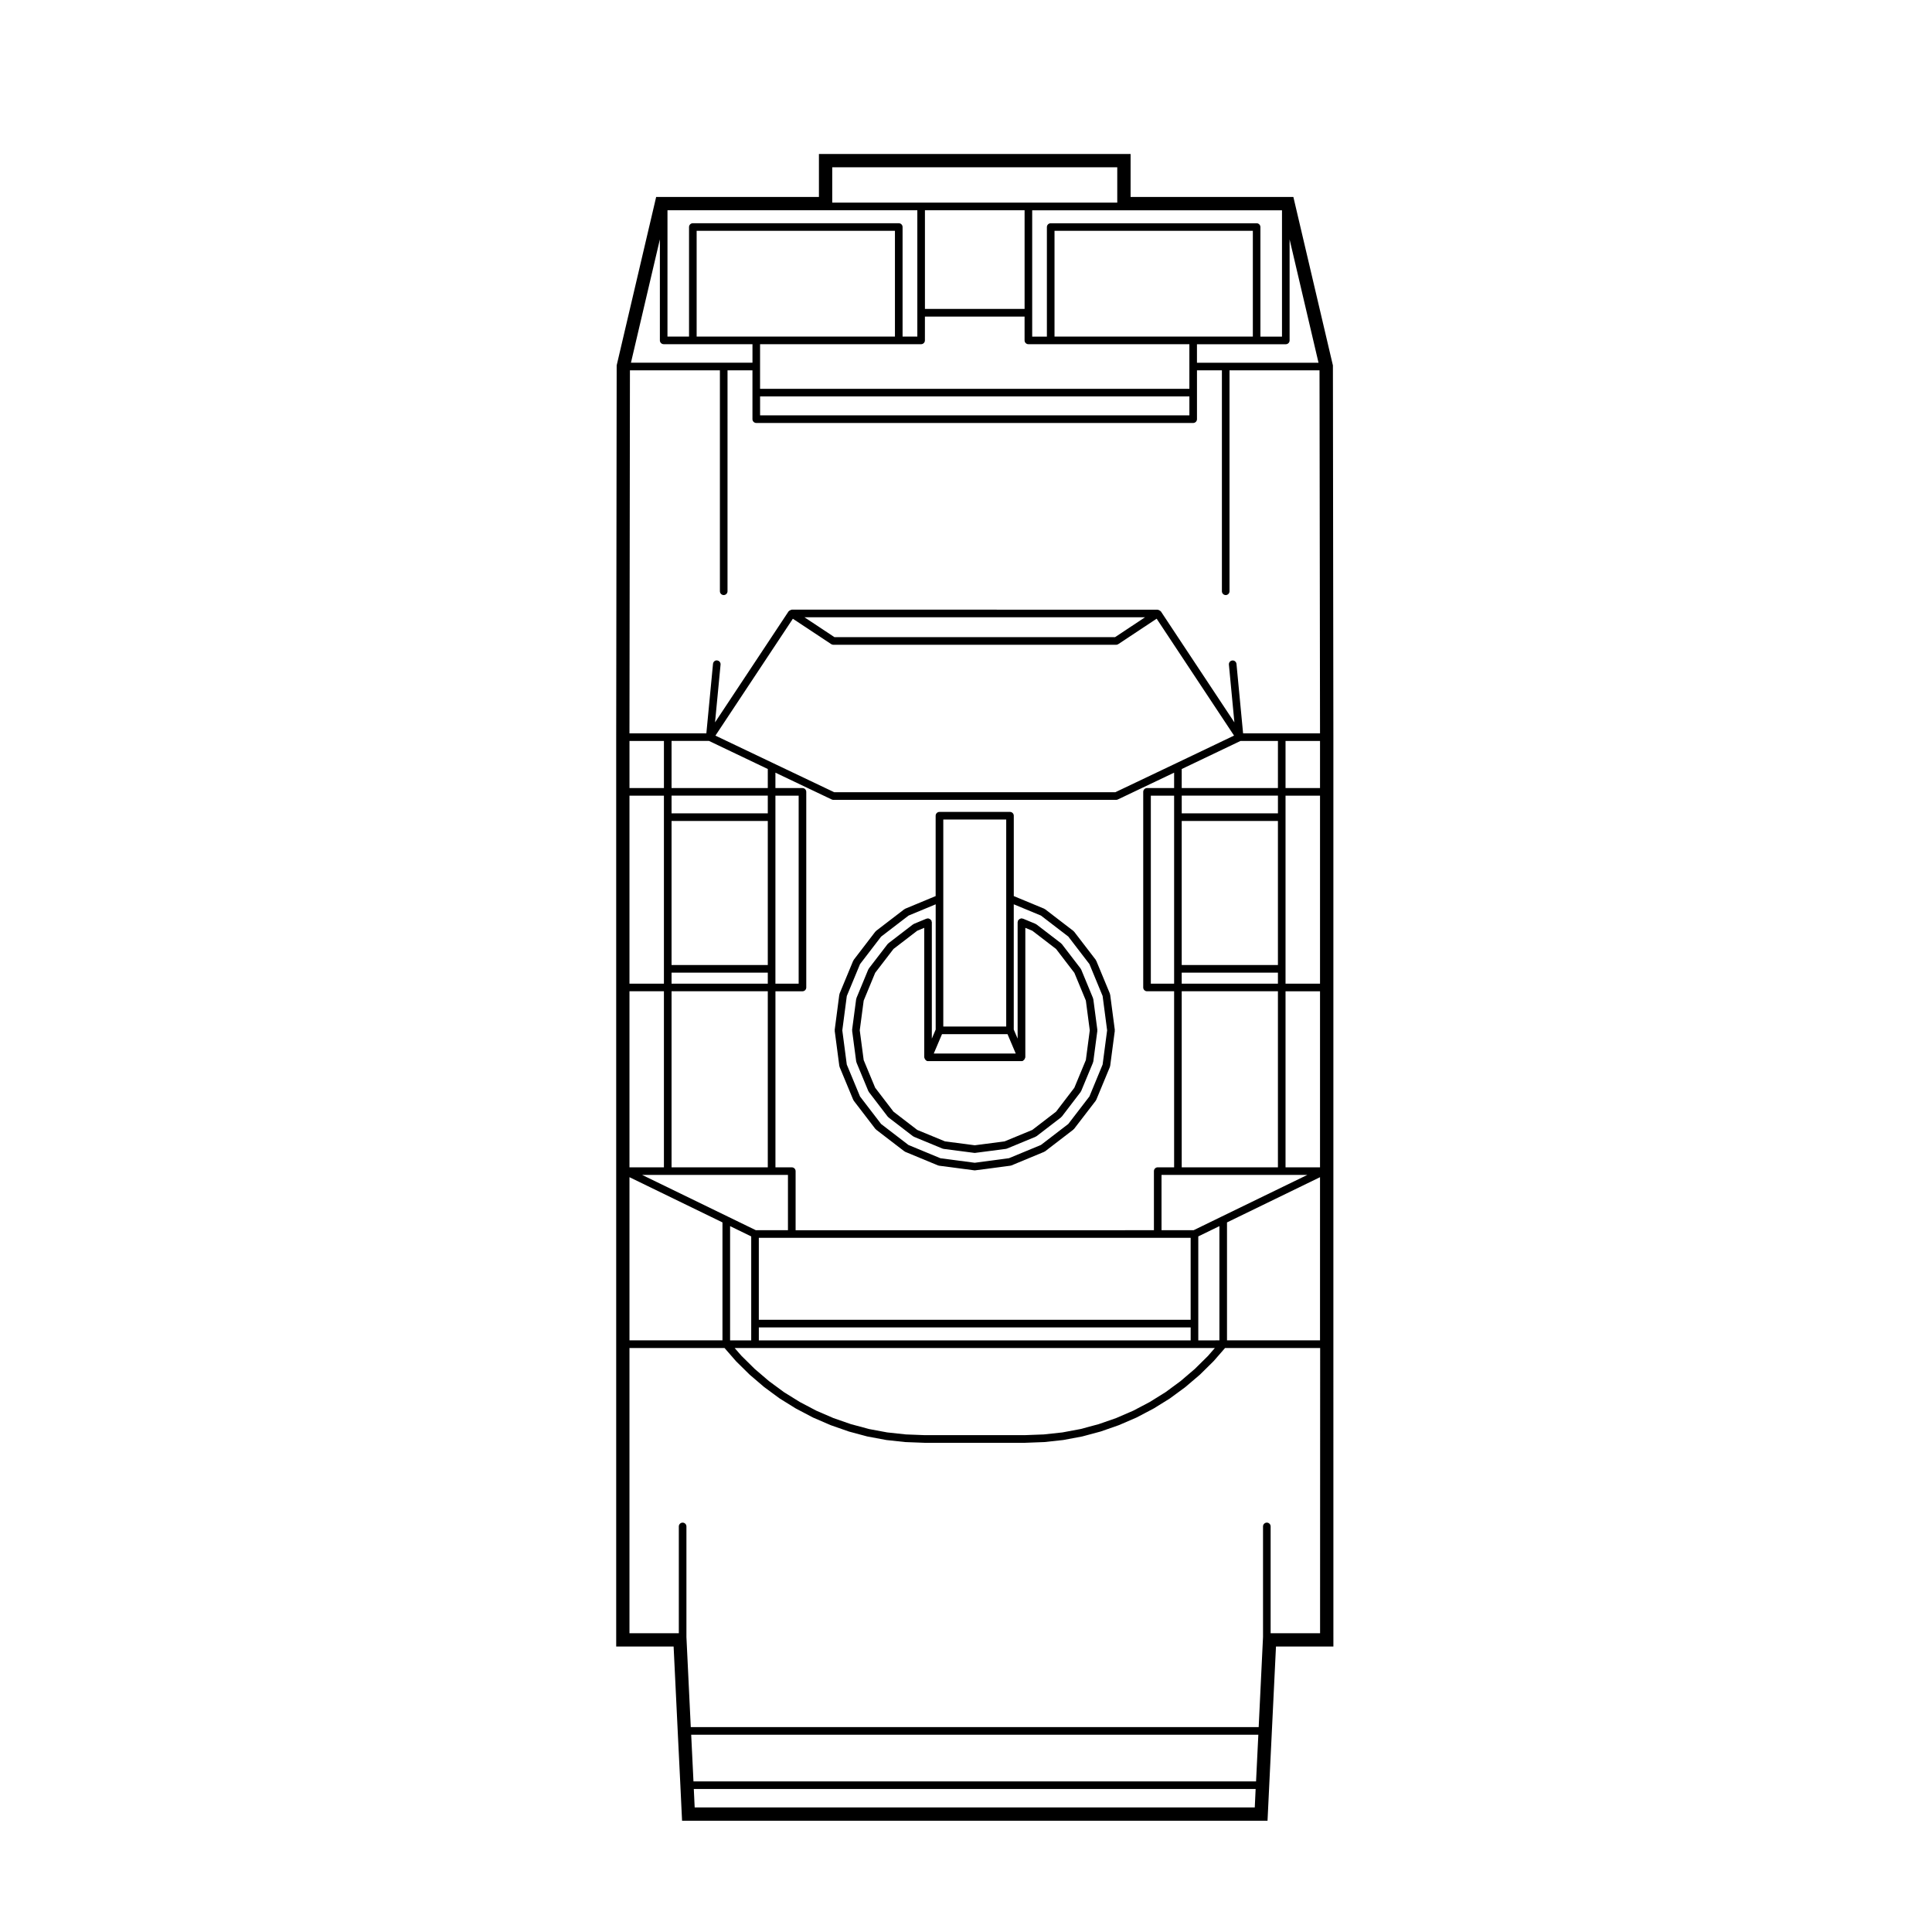 <?xml version="1.0" encoding="UTF-8"?>
<!-- Uploaded to: SVG Repo, www.svgrepo.com, Generator: SVG Repo Mixer Tools -->
<svg fill="#000000" width="800px" height="800px" version="1.1" viewBox="144 144 512 512" xmlns="http://www.w3.org/2000/svg">
 <g>
  <path d="m366.43 426.51c0.004 0.051 0.055 0.082 0.07 0.125 0.012 0.047-0.016 0.086 0 0.125l3.617 8.711c0.02 0.055 0.074 0.082 0.105 0.121 0.02 0.035 0.004 0.074 0.023 0.105l5.738 7.481c0.023 0.035 0.082 0.023 0.109 0.055 0.035 0.039 0.031 0.102 0.074 0.125l7.481 5.742c0.039 0.035 0.098 0.023 0.141 0.051 0.035 0.02 0.047 0.07 0.086 0.086l8.711 3.613c0.07 0.031 0.141 0.031 0.211 0.047 0.016 0 0.023 0.02 0.047 0.023l9.344 1.23c0.039 0.004 0.086 0.012 0.125 0.012 0.039 0 0.086-0.004 0.125-0.012l9.344-1.23c0.02-0.004 0.031-0.023 0.047-0.023 0.074-0.016 0.141-0.016 0.211-0.047l8.711-3.613c0.039-0.016 0.051-0.066 0.086-0.086 0.047-0.023 0.105-0.016 0.141-0.051l7.477-5.742c0.039-0.031 0.039-0.09 0.074-0.125 0.035-0.031 0.086-0.02 0.109-0.055l5.75-7.481c0.023-0.035 0.012-0.074 0.031-0.105 0.031-0.047 0.082-0.07 0.102-0.121l3.613-8.711c0.016-0.039-0.012-0.086 0-0.121 0.012-0.051 0.059-0.082 0.07-0.125l1.23-9.332c0.004-0.051-0.039-0.086-0.039-0.133s0.047-0.086 0.039-0.133l-1.23-9.352c-0.012-0.051-0.059-0.07-0.07-0.117-0.016-0.047 0.02-0.09 0-0.133l-3.613-8.711c-0.02-0.047-0.07-0.055-0.09-0.098-0.031-0.047-0.012-0.102-0.039-0.137l-5.75-7.488c-0.031-0.039-0.09-0.035-0.117-0.07-0.039-0.035-0.031-0.086-0.07-0.109l-7.477-5.738c-0.039-0.031-0.09-0.012-0.125-0.035-0.035-0.023-0.051-0.082-0.102-0.102l-8.086-3.356v-21.297c0-0.555-0.453-1.008-1.004-1.008h-18.695c-0.555 0-1.008 0.453-1.008 1.008v21.297l-8.078 3.356c-0.047 0.02-0.051 0.07-0.098 0.098-0.047 0.023-0.098 0.004-0.133 0.035l-7.481 5.738c-0.039 0.031-0.035 0.086-0.07 0.117-0.035 0.035-0.09 0.031-0.117 0.07l-5.738 7.488c-0.031 0.039-0.012 0.09-0.035 0.133-0.023 0.039-0.074 0.051-0.098 0.098l-3.609 8.703c-0.02 0.047 0.012 0.098 0 0.137-0.016 0.047-0.059 0.07-0.07 0.117l-1.223 9.352c-0.004 0.051 0.035 0.086 0.035 0.133s-0.039 0.086-0.035 0.133zm27.551-44.371v-20.953h16.676v54.855h-16.676zm-0.34 35.918h17.359l2.18 5.141h-21.723zm-4.637 6.328c0.023 0.133 0.066 0.23 0.141 0.336 0.074 0.109 0.145 0.191 0.262 0.266 0.055 0.039 0.07 0.109 0.137 0.141 0.125 0.055 0.262 0.082 0.395 0.082h24.766c0.137 0 0.266-0.023 0.395-0.082 0.07-0.031 0.09-0.105 0.137-0.141 0.117-0.074 0.188-0.152 0.266-0.266 0.07-0.105 0.105-0.207 0.137-0.336 0.016-0.066 0.082-0.105 0.082-0.18v-34.32l1.848 0.766 6.297 4.832 4.852 6.328 3.043 7.344 1.039 7.891-1.039 7.879-3.047 7.34-4.836 6.328-6.312 4.852-7.344 3.031-7.894 1.031-7.894-1.031-7.344-3.031-6.312-4.852-4.848-6.332-3.043-7.324-1.043-7.891 1.043-7.879 3.043-7.359 4.856-6.324 6.293-4.832 1.855-0.766v34.32c0 0.07 0.059 0.113 0.074 0.18zm-20.594-16.426 3.512-8.469 5.578-7.273 7.281-5.582 7.184-2.984v33.195l-1.02 2.402v-30.875c0-0.074-0.066-0.117-0.082-0.188-0.012-0.07 0.023-0.133 0-0.203-0.023-0.066-0.102-0.086-0.141-0.137-0.074-0.109-0.152-0.188-0.262-0.266-0.109-0.074-0.211-0.117-0.348-0.141-0.066-0.016-0.109-0.074-0.18-0.074-0.074 0-0.117 0.066-0.188 0.082-0.066 0.012-0.133-0.031-0.203 0l-3.367 1.395c-0.047 0.02-0.055 0.074-0.102 0.102-0.039 0.023-0.09 0.004-0.125 0.035l-6.519 5.004c-0.035 0.031-0.031 0.082-0.066 0.109-0.035 0.031-0.09 0.031-0.121 0.07l-5.008 6.519c-0.031 0.039-0.012 0.098-0.035 0.133-0.023 0.047-0.074 0.055-0.098 0.102l-3.144 7.609c-0.016 0.047 0.012 0.09 0 0.133-0.012 0.051-0.059 0.07-0.066 0.117l-1.078 8.148c-0.004 0.051 0.035 0.086 0.035 0.133 0.008 0.039-0.027 0.074-0.023 0.125l1.078 8.148c0.004 0.051 0.055 0.082 0.07 0.125 0.012 0.039-0.016 0.086 0 0.121l3.144 7.578c0.02 0.055 0.074 0.082 0.105 0.121 0.02 0.035 0.004 0.074 0.023 0.105l5.008 6.543c0.023 0.035 0.074 0.023 0.105 0.055 0.035 0.039 0.031 0.102 0.074 0.133l6.519 5.008c0.047 0.035 0.102 0.023 0.152 0.051 0.035 0.023 0.039 0.07 0.082 0.086l7.598 3.141c0.07 0.031 0.137 0.031 0.207 0.047 0.02 0 0.023 0.023 0.047 0.023l8.152 1.062c0.039 0.004 0.086 0.012 0.125 0.012s0.086-0.004 0.125-0.012l8.148-1.062c0.02 0 0.031-0.023 0.051-0.023 0.07-0.016 0.137-0.016 0.207-0.047l7.598-3.141c0.039-0.016 0.051-0.059 0.086-0.086 0.051-0.023 0.105-0.016 0.152-0.051l6.516-5.008c0.051-0.035 0.039-0.098 0.082-0.133 0.031-0.031 0.082-0.02 0.105-0.055l5.004-6.543c0.023-0.031 0.004-0.066 0.023-0.098 0.031-0.051 0.086-0.074 0.105-0.125l3.148-7.578c0.016-0.047-0.016-0.086 0-0.125 0.012-0.051 0.059-0.082 0.07-0.125l1.074-8.148c0.004-0.051-0.039-0.086-0.039-0.133s0.047-0.086 0.039-0.133l-1.074-8.148c-0.012-0.051-0.059-0.07-0.07-0.109-0.016-0.051 0.02-0.098 0-0.137l-3.148-7.609c-0.02-0.047-0.074-0.055-0.102-0.098-0.02-0.047 0-0.102-0.035-0.137l-5.004-6.519c-0.031-0.039-0.09-0.035-0.117-0.07-0.039-0.035-0.031-0.086-0.07-0.109l-6.519-5.004c-0.035-0.031-0.09-0.012-0.125-0.035-0.047-0.023-0.055-0.082-0.102-0.102l-3.367-1.395c-0.066-0.031-0.133 0.012-0.203 0-0.07-0.016-0.105-0.082-0.188-0.082-0.07 0-0.109 0.059-0.176 0.074-0.137 0.031-0.238 0.07-0.344 0.141-0.117 0.074-0.188 0.152-0.266 0.266-0.039 0.055-0.109 0.074-0.137 0.137-0.031 0.07 0.012 0.133 0 0.203-0.02 0.07-0.082 0.109-0.082 0.188v30.875l-1.023-2.402v-33.195l7.203 2.988 7.25 5.562 5.598 7.297 3.496 8.453 1.195 9.098-1.195 9.074-3.496 8.453-5.598 7.289-7.25 5.566-8.473 3.508-9.07 1.211-9.09-1.199-8.469-3.508-7.254-5.566-5.586-7.285-3.512-8.469-1.188-9.062z"/>
  <path d="m443.61 184.81h-82.586v11.387h-43.137l-0.453 1.945-9.945 42.41-0.066 0.281v0.293l-0.125 98.223v241h15.215l1.09 22.496 0.707 14.379 0.328 6.891 0.117 2.402h155.15l0.117-2.398 0.332-6.898 0.699-14.379 1.094-22.496h15.215v-2.519l-0.004-77.602v-160.88l-0.125-98.227v-0.293l-0.07-0.281-9.953-42.406-0.457-1.945h-43.137v-11.383zm-79.059 3.527h75.535v9.367h-23.559l-28.418-0.004h-23.559zm94.645 46.879v11.824h-113.77v-11.824h42.676c0.555 0 1.008-0.453 1.008-1.008l0.004-6.312h26.41v6.312c0 0.555 0.453 1.008 1.004 1.008zm-35.738-2.016v-28.027h52.559v28.023h-15.805l-36.754-0.004zm-78.027 15.855h113.77v5.019l-113.77-0.004zm-1.008-15.855h-15.805v-28.027h52.551v28.023l-36.746-0.004zm44.695-7.328v-26.152h26.41v26.152zm-68.227-26.152h66.211v33.477h-3.91v-29.031c0-0.555-0.453-1.008-1.008-1.008h-54.574c-0.555 0-1.008 0.453-1.008 1.008v29.035h-5.715zm-2.016 7.711v26.773c0 0.555 0.453 1.008 1.008 1.008h23.531v4.902h-32.203zm-8.055 132.93h9.129v12.484h-9.129zm53.469-25.656c0.172 0.109 0.363 0.168 0.555 0.168h74.957c0.188 0 0.383-0.055 0.551-0.168l10.172-6.742 20.512 30.977-15.312 7.316-16.148 7.691h-74.504l-16.152-7.691-15.324-7.309 20.52-30.973zm-7.109-7.129h90.277l-7.961 5.281h-74.352zm-13.09 193.66h121.86l-1.812 2.086-3.5 3.461-3.769 3.219-3.981 2.934-4.191 2.606-4.359 2.297-4.555 1.969-4.613 1.605-4.84 1.301-4.769 0.891-4.957 0.535-4.984 0.188h-26.59l-4.973-0.191-4.953-0.535-4.785-0.891-4.832-1.301-4.621-1.605-4.551-1.969-4.363-2.297-4.195-2.606-3.984-2.934-3.758-3.215-3.539-3.496-1.785-2.051zm-6.609-2.023v-30.277l5.598 2.727v27.555zm19.18-92.512c0.555 0 1.008-0.453 1.008-1.008v-51.84c0-0.555-0.453-1.008-1.008-1.008h-7.168v-4.082l14.918 7.106c0.141 0.066 0.289 0.102 0.434 0.102h74.957c0.141 0 0.293-0.035 0.434-0.102l14.918-7.106v4.082h-7.176c-0.559 0-1.012 0.453-1.012 1.008v51.836c0 0.555 0.453 1.008 1.012 1.008h7.176v46.656h-4.348c-0.551 0-1.004 0.453-1.004 1.008v15.66l-94.957 0.004v-15.66c0-0.555-0.453-1.008-1.008-1.008h-4.336v-46.656zm-7.168-2.016v-49.824h6.16v49.82zm105.66-49.824v49.824h-6.172v-49.824zm-4.352 117.18h8.734v21.719h-114.44v-21.719zm8.738 23.734v3.441h-114.44v-3.441zm2.019 3.434v-27.547l5.598-2.727v30.277l-5.598 0.004zm-1.238-29.188h-8.504v-14.652h38.633l-22.73 11.047zm22.344-108.46v38.18h-25.496v-38.18zm-25.492-2.016v-4.691h25.496v4.691zm25.492 42.215v2.918h-25.496l-0.004-2.918zm0 4.934v46.656h-25.496v-46.656zm0-53.852h-25.496v-5.043l15.578-7.441h9.922zm-135.19-5.047v5.043h-25.504v-12.484h9.922zm0 7.059v4.691h-25.504v-4.691zm0 6.707v38.18h-25.504v-38.18zm0 40.199v2.918h-25.504v-2.918zm0 4.934v46.656h-25.504v-46.656zm1.008 48.672h4.336v14.652h-8.504l-7.406-3.602-22.727-11.047h6.769zm-37.664-100.51h9.129v49.824h-9.129zm0 51.84h9.129v46.656h-9.129zm0 49.27 24.645 11.984v31.258h-24.645zm165.71 167.02h-148.43l-0.23-4.883h148.89zm0.34-6.898h-149.09l-0.605-12.363h150.3zm16.953-39.27h-13.09v-28.301c0-0.555-0.453-1.008-1.004-1.008-0.559 0-1.012 0.453-1.012 1.008v29.305l-1.152 23.879-150.5 0.004-1.152-23.879v-29.305c0-0.555-0.453-1.008-1.008-1.008-0.555 0-1.008 0.453-1.008 1.008v28.301h-13.078v-75.59h25.191l2.984 3.43c0.004 0.012 0.023 0.004 0.031 0.016 0.012 0.016 0.004 0.035 0.02 0.047l3.566 3.516c0.012 0.012 0.023 0.004 0.035 0.016 0.012 0.012 0.004 0.023 0.016 0.035l3.812 3.258c0.012 0.012 0.023 0.004 0.039 0.016 0.012 0.004 0.004 0.02 0.016 0.031l4.047 2.977c0.012 0.012 0.031 0.004 0.047 0.016 0.012 0.012 0.012 0.023 0.02 0.031l4.258 2.641c0.012 0.012 0.031 0.004 0.047 0.012 0.004 0.012 0.004 0.02 0.016 0.023l4.445 2.336c0.016 0.012 0.035 0.004 0.051 0.016 0.012 0.004 0.012 0.016 0.02 0.02l4.602 1.988c0.016 0.004 0.035 0.004 0.051 0.012 0.004 0.004 0.004 0.016 0.016 0.016l4.731 1.652c0.016 0.004 0.035 0.004 0.051 0.012 0.004 0 0.012 0.012 0.02 0.016l4.848 1.301c0.02 0.004 0.047 0.004 0.066 0.012 0.004 0 0.004 0.004 0.012 0.004l4.934 0.922c0.02 0.004 0.039 0.004 0.059 0.004 0.004 0 0.012 0.012 0.016 0.012l4.984 0.539c0.02 0 0.047 0 0.066 0.004h0.004l5.008 0.191h0.039 26.668 0.039l5.008-0.191c0.02-0.004 0.047-0.004 0.07-0.004l4.988-0.539 0.012-0.012c0.02 0 0.047 0 0.066-0.004l4.922-0.922c0.004 0 0.004-0.004 0.012-0.004 0.023-0.004 0.047-0.004 0.066-0.012l4.852-1.301c0.012-0.004 0.016-0.016 0.02-0.016 0.02-0.004 0.039-0.004 0.055-0.012l4.731-1.652c0.004 0 0.004-0.012 0.016-0.016 0.02-0.004 0.035-0.004 0.051-0.012l4.606-1.988c0.012-0.004 0.016-0.016 0.023-0.02 0.016-0.012 0.035-0.004 0.051-0.016l4.438-2.336c0.012-0.004 0.012-0.016 0.016-0.023 0.02-0.004 0.035 0 0.051-0.012l4.254-2.641c0.012-0.004 0.012-0.02 0.02-0.031 0.012-0.012 0.031-0.004 0.047-0.016l4.047-2.977c0.012-0.012 0.004-0.023 0.016-0.031 0.016-0.012 0.031-0.004 0.039-0.016l3.828-3.258c0.012-0.012 0.004-0.023 0.016-0.035 0.012-0.012 0.023-0.004 0.035-0.016l3.562-3.516c0.012-0.012 0-0.031 0.012-0.039 0.012-0.012 0.031-0.004 0.039-0.016l2.992-3.438h25.199l-0.02 75.586zm0-77.609h-24.652v-31.258l24.652-11.984zm0-45.855h-9.141v-46.656h9.141zm0-48.672h-9.141v-49.824h9.141zm0-51.836h-9.141v-12.484h9.141zm0-14.5h-20.387l-1.754-18.402c-0.055-0.551-0.555-0.973-1.102-0.91-0.551 0.055-0.957 0.543-0.906 1.098l1.457 15.312-19.488-29.422c-0.02-0.031-0.066-0.031-0.086-0.059-0.09-0.105-0.195-0.145-0.312-0.211-0.117-0.066-0.215-0.133-0.348-0.141-0.035-0.004-0.055-0.039-0.098-0.039l-96.973-0.012c-0.035 0-0.059 0.035-0.098 0.039-0.133 0.016-0.227 0.082-0.344 0.141-0.121 0.066-0.23 0.105-0.312 0.211-0.023 0.031-0.066 0.031-0.086 0.059l-19.492 29.422 1.465-15.305c0.051-0.555-0.352-1.047-0.906-1.102-0.543-0.102-1.047 0.352-1.098 0.906l-1.762 18.41h-20.379l0.125-96.207h23.844v58.555c0 0.555 0.453 1.008 1.008 1.008 0.555 0 1.008-0.453 1.008-1.008l0.004-58.551h6.606v12.945c0 0.555 0.453 1.008 1.008 1.008h115.79c0.551 0 1.004-0.453 1.004-1.008v-12.945h6.606v58.555c0 0.555 0.453 1.008 1.012 1.008 0.551 0 1.004-0.453 1.004-1.008v-58.555h23.852zm-8.062-104.13v-26.773l7.664 32.684h-32.215v-4.902h23.539c0.562 0 1.012-0.453 1.012-1.008zm-2.016-34.488v33.477h-5.719v-29.031c0-0.555-0.453-1.008-1.004-1.008h-54.57c-0.559 0-1.012 0.453-1.012 1.008v29.035h-3.894v-33.477h23.547z"/>
 </g>
</svg>